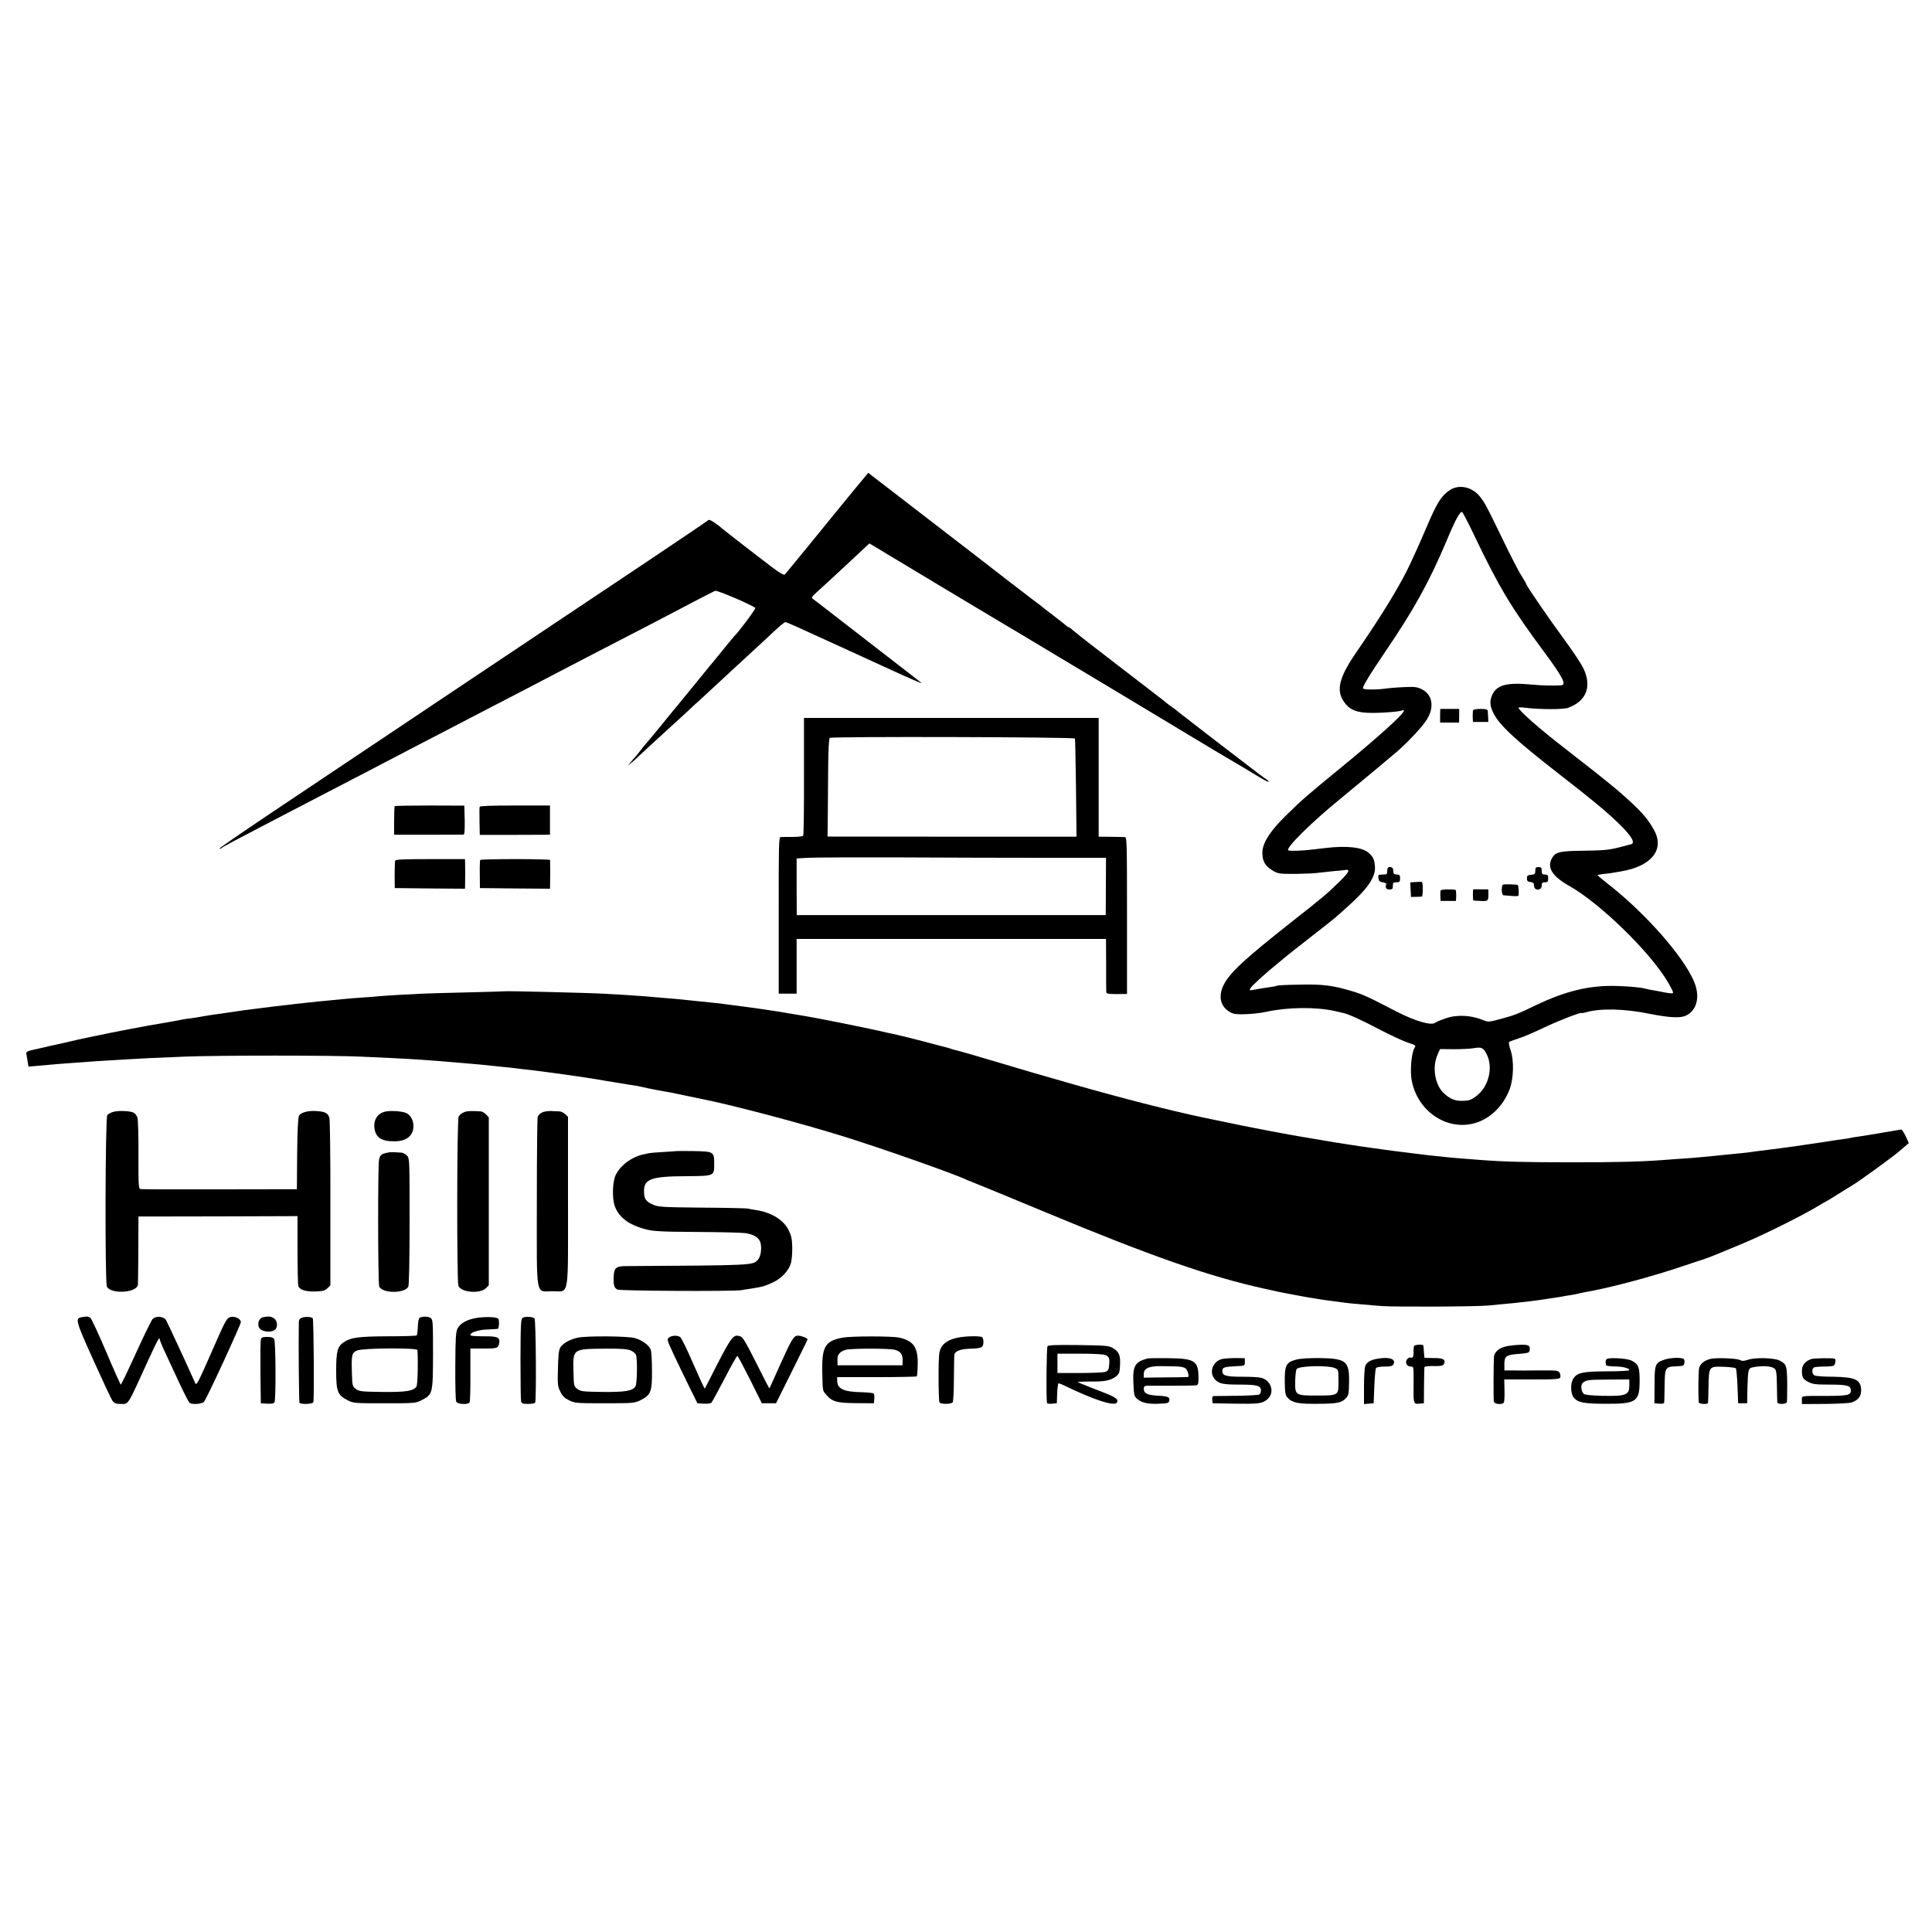 <?xml version="1.0" standalone="no"?>
<!DOCTYPE svg PUBLIC "-//W3C//DTD SVG 20010904//EN"
 "http://www.w3.org/TR/2001/REC-SVG-20010904/DTD/svg10.dtd">
<svg version="1.0" xmlns="http://www.w3.org/2000/svg"
 width="1500pt" height="1500pt" viewBox="0 0 1500 1500"
 preserveAspectRatio="xMidYMid meet">
<g transform="translate(0,1500) scale(0.1,-0.1)"
fill="#000000" stroke="none">
<path d="M6698 11277 c-24 -28 -51 -61 -60 -72 -9 -11 -52 -63 -95 -116 -157
-194 -436 -534 -448 -548 -11 -11 -45 11 -196 128 -101 78 -191 147 -199 154
-8 7 -35 28 -60 47 -25 19 -47 37 -50 41 -3 3 -23 17 -44 32 -35 23 -42 25
-55 13 -9 -8 -216 -148 -461 -312 -552 -368 -2418 -1616 -2948 -1971 -216
-145 -387 -263 -380 -263 8 0 18 4 23 9 12 10 94 54 425 226 135 70 304 158
375 195 72 37 193 100 270 140 77 40 181 94 230 120 50 26 152 79 228 119 75
39 197 102 270 140 72 38 193 100 267 139 250 129 415 215 500 260 97 51 373
194 785 407 94 49 235 123 315 165 80 42 153 79 162 83 16 6 287 -110 312
-133 6 -6 -129 -188 -164 -220 -3 -3 -27 -32 -54 -65 -26 -33 -63 -78 -81
-100 -19 -22 -91 -110 -160 -195 -70 -85 -134 -164 -143 -175 -10 -11 -69 -83
-131 -160 -63 -77 -117 -142 -121 -145 -3 -3 -21 -25 -40 -50 -19 -25 -39 -49
-45 -55 -6 -5 -19 -21 -30 -35 l-20 -25 24 20 c14 11 41 36 61 55 21 19 64 59
96 89 73 66 235 215 281 257 18 18 77 72 130 120 102 94 191 176 253 234 21
19 79 73 130 120 51 47 125 115 164 152 39 37 76 67 83 68 11 0 84 -33 448
-200 116 -53 121 -55 380 -174 138 -63 240 -108 229 -98 -38 30 -71 56 -326
253 -138 107 -308 238 -377 292 -69 54 -133 103 -141 108 -12 7 -7 17 30 50
25 23 85 78 134 123 48 44 105 97 125 116 21 19 63 59 94 88 l57 53 579 -348
c319 -191 596 -357 616 -368 19 -11 109 -65 200 -120 91 -55 181 -109 200
-120 19 -11 278 -166 575 -345 560 -337 573 -345 661 -396 30 -17 102 -60 162
-97 59 -36 107 -62 107 -57 0 5 -8 14 -17 19 -10 5 -93 67 -184 138 -92 70
-220 169 -284 218 -65 50 -123 95 -129 100 -6 6 -29 23 -51 39 -22 17 -42 33
-45 36 -3 3 -21 17 -40 30 -19 13 -37 27 -40 30 -3 3 -52 42 -110 86 -58 44
-175 134 -260 200 -85 66 -195 151 -245 189 -49 38 -101 80 -115 92 -14 13
-28 23 -32 23 -3 0 -13 6 -20 13 -7 6 -51 41 -98 77 -47 35 -90 69 -96 75 -7
5 -24 19 -40 30 -26 19 -341 261 -449 346 -42 33 -232 179 -767 591 l-87 67
-43 -52z"/>
<path d="M11255 11194 c-65 -44 -98 -96 -180 -289 -26 -60 -57 -132 -70 -160
-12 -27 -37 -81 -54 -118 -75 -162 -213 -390 -421 -692 -133 -193 -158 -294
-96 -383 45 -65 100 -87 221 -87 97 0 221 11 237 21 4 3 8 1 8 -4 0 -25 -203
-208 -494 -446 -266 -218 -299 -247 -419 -365 -118 -114 -179 -207 -185 -276
-6 -72 17 -118 77 -153 44 -26 52 -27 176 -27 72 1 150 4 175 8 25 3 78 9 119
13 41 3 82 7 91 9 47 9 36 -15 -37 -87 -106 -103 -126 -120 -378 -318 -361
-285 -478 -393 -524 -486 -42 -83 -28 -160 36 -204 31 -21 48 -25 107 -25 64
1 135 8 191 20 165 36 385 38 530 5 28 -6 57 -13 65 -15 39 -8 138 -53 275
-125 83 -43 179 -88 215 -101 79 -27 74 -23 61 -47 -24 -45 -35 -183 -19 -258
51 -248 296 -397 516 -315 109 41 201 138 245 260 29 82 32 218 6 295 -11 32
-17 62 -12 66 4 4 38 16 74 28 36 11 124 49 195 83 113 54 294 124 294 114 0
-2 14 0 31 5 113 33 301 29 495 -11 153 -30 237 -35 282 -15 77 35 108 126 78
227 -53 185 -374 558 -689 802 -42 33 -76 62 -74 63 2 2 25 6 53 9 27 2 60 7
74 10 14 2 38 7 53 9 235 39 340 165 263 314 -52 98 -109 162 -282 312 -25 22
-212 173 -239 192 -5 5 -29 23 -51 40 -23 18 -80 62 -125 98 -196 151 -359
295 -359 315 0 4 24 4 53 0 110 -14 291 -14 330 -1 143 51 188 164 121 306
-17 36 -84 137 -149 225 -115 156 -295 418 -295 430 0 3 -16 32 -36 63 -21 31
-84 154 -141 272 -132 272 -139 286 -177 337 -60 82 -167 107 -241 57z m192
-353 c192 -402 288 -561 544 -906 147 -199 174 -254 127 -256 -62 -4 -151 -1
-228 6 -185 18 -266 -2 -302 -75 -24 -49 -22 -88 7 -147 48 -95 171 -209 510
-473 265 -206 360 -285 458 -379 108 -104 139 -159 96 -167 -7 -2 -39 -10 -69
-18 -94 -25 -130 -29 -300 -31 -175 -2 -209 -10 -235 -49 -50 -76 -9 -147 130
-225 239 -135 630 -516 764 -746 23 -38 41 -75 41 -81 0 -9 -19 -8 -72 2 -40
8 -86 17 -103 19 -16 3 -37 8 -45 10 -33 9 -120 17 -221 20 -206 6 -393 -39
-619 -147 -149 -72 -179 -83 -290 -112 -77 -21 -88 -21 -120 -8 -80 33 -163
43 -247 29 -37 -7 -113 -35 -129 -47 -29 -25 -155 11 -303 87 -221 115 -257
131 -342 157 -151 46 -233 56 -421 51 -86 -1 -160 -5 -165 -8 -4 -3 -28 -8
-53 -11 -51 -7 -92 -14 -133 -22 -26 -5 -28 -4 -18 14 10 19 121 120 211 192
24 19 48 40 54 45 6 6 94 75 196 155 102 79 190 149 196 155 7 5 50 44 96 85
157 140 219 231 213 312 -4 54 -13 74 -47 105 -49 45 -168 59 -338 39 -30 -4
-72 -9 -92 -11 -93 -11 -184 -14 -196 -7 -24 16 186 223 408 403 122 100 420
348 454 379 90 82 185 185 216 237 58 96 41 191 -42 232 -37 18 -55 20 -138
16 -52 -2 -123 -8 -158 -13 -60 -8 -150 -7 -159 2 -9 9 45 98 172 286 226 332
342 543 480 870 67 160 102 223 117 214 6 -4 49 -86 95 -183z m92 -4019 c57
-104 22 -257 -77 -332 -38 -29 -54 -35 -102 -37 -64 -2 -103 14 -154 63 -65
64 -87 197 -47 290 l21 49 106 -1 c58 0 125 3 148 7 68 11 79 7 105 -39z"/>
<path d="M11181 9443 l0 -53 73 0 74 0 1 53 0 53 -73 0 -74 0 -1 -53z"/>
<path d="M11437 9486 c-2 -6 -3 -29 -3 -51 l2 -40 59 0 60 0 -1 35 c-1 19 -2
42 -3 50 -1 12 -14 16 -56 16 -30 0 -56 -4 -58 -10z"/>
<path d="M10777 8264 c-4 -4 -7 -18 -7 -31 0 -20 -5 -23 -36 -23 -33 0 -35 -2
-32 -27 2 -22 9 -29 33 -33 17 -3 29 -9 28 -13 -10 -28 -1 -44 25 -43 23 1 27
5 26 29 0 23 4 27 28 27 24 0 28 4 28 30 0 25 -4 30 -25 30 -14 0 -26 6 -26
13 -1 6 -2 19 -3 27 -1 16 -28 25 -39 14z"/>
<path d="M11920 8239 c0 -24 -4 -28 -32 -31 -28 -2 -33 -7 -33 -28 0 -20 6
-26 28 -28 21 -3 27 -9 27 -27 0 -12 7 -25 15 -29 25 -9 45 4 45 30 0 19 5 24
25 24 21 0 25 5 25 30 0 25 -4 30 -25 30 -21 0 -25 5 -25 29 0 24 -4 29 -25
29 -21 0 -25 -5 -25 -29z"/>
<path d="M10992 8152 l-43 -3 3 -57 3 -56 38 1 c20 0 41 1 46 2 9 1 10 107 1
113 -3 2 -24 2 -48 0z"/>
<path d="M11670 8132 c-15 -5 -13 -82 3 -83 119 -10 117 -10 118 8 2 26 -2 67
-7 72 -5 5 -100 7 -114 3z"/>
<path d="M11185 8086 c-2 -6 -3 -27 -2 -46 l2 -35 60 0 59 0 2 43 c0 23 -2 42
-5 43 -38 7 -114 4 -116 -5z"/>
<path d="M11439 8095 c-5 -1 -4 -85 0 -86 3 -1 29 -3 58 -4 56 -3 59 0 59 55
l-1 35 -57 0 c-32 1 -59 1 -59 0z"/>
<path d="M6242 8974 c1 -248 -2 -456 -6 -462 -4 -6 -40 -10 -84 -10 -42 0 -84
0 -92 -1 -13 -1 -15 -75 -14 -608 l0 -608 70 0 69 0 0 213 0 212 1201 0 1201
0 1 -197 c0 -109 0 -205 1 -214 1 -14 14 -17 81 -17 l80 1 0 608 c0 573 -1
609 -17 610 -10 1 -60 1 -110 2 l-93 1 0 461 0 461 -1144 0 -1144 0 0 -452z
m2104 292 c2 -6 5 -180 8 -387 l4 -375 -967 0 -966 1 2 170 c1 94 2 265 3 380
1 125 6 212 12 216 19 12 1899 7 1904 -5z m-230 -926 l471 0 -1 -222 -1 -223
-1200 0 -1199 0 -1 220 0 220 85 5 c47 3 375 4 730 3 355 -2 857 -3 1116 -3z"/>
<path d="M3065 8741 c-3 -2 -5 -53 -5 -113 l0 -108 28 -1 c31 0 490 0 510 1 9
0 11 28 10 113 l-3 112 -268 1 c-147 0 -270 -2 -272 -5z"/>
<path d="M3724 8736 c-2 -6 -2 -58 -1 -115 l2 -103 240 0 c132 1 255 1 273 1
l32 1 0 113 0 113 -271 0 c-182 0 -272 -3 -275 -10z"/>
<path d="M3068 8318 c-2 -7 -4 -58 -4 -113 l1 -100 273 -3 272 -2 1 32 c1 38
1 130 0 171 l-1 27 -269 0 c-206 0 -270 -3 -273 -12z"/>
<path d="M3728 8323 c-2 -5 -4 -55 -3 -113 l1 -105 272 -3 272 -2 1 27 c1 35
1 186 0 196 -1 4 -122 7 -270 7 -149 0 -271 -3 -273 -7z"/>
<path d="M3927 7304 c-1 -1 -137 -5 -302 -9 -165 -4 -322 -8 -350 -10 -27 -2
-106 -6 -175 -9 -69 -4 -141 -9 -160 -11 -19 -2 -78 -7 -130 -10 -52 -4 -113
-8 -135 -11 -22 -2 -65 -6 -95 -9 -30 -3 -77 -8 -105 -10 -67 -7 -142 -15
-185 -20 -19 -3 -57 -7 -85 -10 -68 -8 -123 -14 -165 -20 -19 -3 -55 -7 -79
-10 -23 -3 -55 -7 -70 -9 -25 -4 -129 -19 -221 -32 -25 -3 -67 -10 -95 -15
-27 -5 -69 -12 -91 -15 -23 -2 -53 -7 -65 -9 -27 -6 -35 -7 -164 -30 -101 -17
-92 -15 -270 -49 -128 -25 -155 -30 -205 -41 -14 -3 -36 -8 -50 -10 -121 -25
-135 -29 -221 -49 -37 -8 -80 -18 -95 -21 -16 -3 -33 -7 -39 -9 -5 -1 -47 -11
-92 -21 -75 -16 -82 -20 -78 -39 2 -12 7 -38 10 -59 l6 -38 72 6 c40 3 90 8
112 10 22 2 78 7 125 10 47 3 110 8 140 10 30 3 96 7 145 10 50 3 133 8 185
11 111 7 158 9 425 20 255 11 1169 11 1385 0 91 -4 197 -9 235 -11 140 -6 336
-20 435 -29 30 -3 89 -8 130 -11 41 -3 93 -8 115 -10 46 -5 115 -12 195 -20
30 -3 71 -7 90 -10 19 -3 58 -7 85 -10 28 -3 65 -7 83 -10 18 -2 69 -9 115
-15 120 -16 285 -40 342 -50 28 -5 64 -11 80 -14 17 -2 62 -10 100 -16 39 -7
84 -14 100 -16 17 -2 48 -8 70 -13 22 -6 78 -17 125 -26 47 -8 94 -17 105 -19
11 -2 67 -14 125 -26 58 -12 112 -23 120 -25 219 -43 761 -186 1085 -287 285
-88 859 -290 960 -338 11 -5 83 -34 160 -65 77 -32 285 -117 462 -191 813
-338 1262 -495 1688 -589 65 -15 164 -36 190 -40 17 -3 77 -14 135 -25 58 -10
125 -21 149 -24 48 -6 121 -16 160 -21 12 -2 57 -7 100 -10 42 -4 121 -10 176
-15 103 -8 740 -5 830 4 28 3 79 8 115 11 36 3 79 7 95 9 17 2 57 7 90 10 33
4 87 11 120 16 33 5 78 12 100 15 22 3 49 8 61 10 12 3 39 7 60 10 21 4 47 8
56 11 10 3 30 7 45 10 197 33 533 123 788 210 72 24 137 46 145 48 22 6 155
60 305 123 178 75 481 227 595 298 19 12 40 24 45 26 6 2 50 29 98 59 48 30
95 60 105 65 49 28 316 222 367 266 11 10 32 28 48 41 l27 23 -24 53 c-14 28
-29 52 -34 52 -4 0 -33 -4 -63 -10 -30 -5 -70 -12 -89 -15 -19 -3 -60 -10 -90
-15 -30 -5 -72 -12 -94 -15 -21 -2 -46 -7 -55 -9 -9 -3 -36 -7 -61 -10 -25 -3
-56 -8 -70 -10 -28 -5 -174 -27 -205 -31 -11 -2 -54 -8 -95 -14 -41 -6 -95
-13 -119 -16 -23 -3 -55 -7 -70 -9 -14 -2 -53 -7 -86 -11 -32 -4 -66 -8 -75
-10 -8 -2 -49 -6 -90 -10 -117 -12 -121 -12 -200 -20 -41 -4 -87 -8 -103 -10
-15 -2 -71 -6 -125 -10 -53 -3 -117 -8 -142 -10 -172 -14 -398 -20 -740 -19
-353 0 -510 4 -706 19 -160 12 -212 17 -244 20 -19 2 -62 6 -95 10 -33 3 -73
8 -90 10 -16 2 -52 7 -80 10 -98 12 -210 26 -235 30 -14 2 -45 7 -70 10 -87
12 -116 16 -180 26 -36 6 -78 12 -95 15 -16 2 -41 6 -55 9 -14 2 -38 7 -55 9
-119 19 -307 52 -430 76 -55 11 -113 22 -130 25 -24 4 -150 30 -390 80 -250
53 -634 151 -1000 256 -285 81 -369 106 -630 184 -118 35 -255 75 -279 80 -10
2 -33 9 -51 15 -18 6 -41 12 -51 14 -10 3 -81 21 -156 41 -76 20 -168 43 -205
51 -38 8 -75 16 -83 18 -110 27 -532 112 -645 130 -16 3 -70 12 -120 20 -49 9
-108 18 -130 21 -22 3 -50 7 -61 9 -12 2 -79 12 -150 21 -71 9 -140 18 -154
20 -24 4 -74 9 -183 20 -28 3 -72 7 -97 10 -50 6 -121 12 -220 20 -36 3 -87 7
-115 10 -27 2 -99 7 -160 11 -60 3 -132 7 -160 9 -93 6 -754 22 -758 19z"/>
<path d="M881 6368 c-19 -5 -41 -17 -48 -26 -16 -21 -19 -1302 -3 -1332 33
-61 237 -47 241 17 1 10 2 133 3 273 l1 255 618 1 617 2 0 -263 c0 -145 3
-271 6 -280 12 -30 57 -44 133 -42 58 2 75 7 93 25 l23 22 0 638 c1 358 -3
649 -8 665 -11 34 -31 45 -90 50 -68 7 -132 -9 -146 -36 -7 -15 -12 -114 -14
-296 l-2 -274 -600 -1 c-330 -1 -607 0 -615 2 -14 3 -16 37 -15 265 1 144 -3
274 -8 290 -5 15 -18 32 -29 38 -26 14 -115 18 -157 7z"/>
<path d="M2993 6370 c-61 -13 -94 -64 -86 -128 10 -75 56 -105 160 -103 90 1
143 44 143 119 0 45 -24 87 -57 101 -35 14 -117 20 -160 11z"/>
<path d="M3601 6364 c-16 -7 -34 -21 -40 -33 -14 -25 -15 -1278 -2 -1314 20
-52 168 -64 214 -18 l22 22 0 652 0 652 -22 23 c-12 12 -30 23 -40 23 -76 5
-106 4 -132 -7z"/>
<path d="M4211 6364 c-16 -7 -32 -22 -36 -34 -4 -12 -7 -312 -7 -667 0 -759
-13 -688 123 -688 131 0 119 -69 119 701 l0 653 -22 21 c-12 11 -31 20 -42 21
-12 0 -40 2 -63 3 -24 1 -56 -3 -72 -10z"/>
<path d="M5252 6063 c-4 -1 -50 -4 -102 -7 -52 -3 -102 -7 -110 -9 -8 -2 -31
-7 -50 -11 -91 -21 -179 -89 -212 -164 -22 -49 -26 -172 -7 -230 25 -78 90
-136 192 -171 90 -31 122 -34 457 -36 173 -1 338 -5 366 -9 73 -11 111 -37
120 -81 9 -47 -1 -103 -22 -126 -39 -43 -27 -43 -1020 -49 -80 0 -97 -13 -99
-79 -4 -67 3 -89 28 -103 21 -11 897 -15 962 -5 17 3 50 9 75 12 95 15 108 19
178 52 63 31 118 91 133 147 6 23 11 77 10 121 -1 63 -7 91 -27 132 -39 81
-134 140 -254 158 -25 4 -54 9 -65 12 -11 2 -171 6 -356 7 -312 3 -338 5 -381
24 -55 24 -68 45 -68 106 0 92 58 113 324 114 225 2 221 0 221 97 0 93 -4 95
-158 98 -70 1 -130 1 -135 0z"/>
<path d="M3004 6050 c-44 -10 -52 -17 -61 -53 -10 -39 -9 -953 1 -984 18 -55
197 -58 226 -3 6 12 10 208 10 507 0 479 0 490 -20 511 -12 12 -31 22 -43 23
-12 1 -35 2 -52 3 -16 2 -44 0 -61 -4z"/>
<path d="M632 4773 c-49 -10 -45 -27 93 -333 73 -162 140 -305 149 -317 13
-17 27 -23 56 -23 72 0 53 -28 212 320 77 168 98 208 98 183 0 -6 16 -47 36
-90 20 -43 70 -150 110 -237 41 -88 79 -163 86 -168 25 -15 97 -9 113 10 20
23 285 597 285 617 0 26 -47 49 -82 39 -29 -9 -37 -24 -146 -273 -103 -235
-117 -261 -126 -240 -47 107 -217 474 -227 490 -22 32 -84 34 -107 4 -10 -13
-68 -132 -128 -264 -60 -132 -112 -240 -116 -241 -3 0 -54 114 -113 253 -59
138 -114 258 -123 265 -16 12 -28 13 -70 5z"/>
<path d="M2042 4773 c-29 -6 -45 -44 -32 -77 15 -39 109 -48 132 -12 16 23 8
65 -14 80 -22 16 -41 18 -86 9z"/>
<path d="M2343 4769 c-16 -6 -23 -17 -23 -36 -3 -186 1 -617 5 -624 9 -14 102
-11 108 4 7 20 3 645 -5 652 -11 12 -61 14 -85 4z"/>
<path d="M3257 4768 c-6 -4 -12 -33 -13 -68 -1 -33 -5 -64 -8 -68 -4 -4 -105
-7 -224 -7 -228 -1 -290 -9 -346 -48 -46 -32 -56 -71 -56 -219 0 -161 11 -189
86 -228 48 -25 52 -25 289 -25 238 0 241 0 290 25 85 44 86 49 87 356 0 247
-1 269 -18 281 -18 13 -66 14 -87 1z m-16 -250 c6 -101 2 -271 -8 -284 -25
-34 -81 -43 -265 -41 -162 2 -179 4 -205 23 -27 21 -28 24 -31 130 -4 136 0
152 41 169 45 19 467 22 468 3z"/>
<path d="M3702 4768 c-71 -11 -128 -41 -149 -81 -14 -28 -17 -68 -18 -292 -1
-143 2 -268 7 -277 10 -21 92 -26 104 -6 4 6 7 103 6 215 l0 203 103 0 c107 0
113 2 121 44 7 43 -14 52 -120 51 -54 0 -100 3 -102 7 -12 20 57 44 132 46 43
2 80 4 81 6 8 8 10 64 3 76 -9 15 -92 19 -168 8z"/>
<path d="M4059 4769 c-15 -8 -17 -42 -18 -321 0 -172 2 -321 5 -330 4 -14 16
-18 54 -18 27 0 51 4 55 10 10 17 6 643 -5 654 -13 13 -71 17 -91 5z"/>
<path d="M4489 4615 c-63 -13 -117 -43 -139 -77 -11 -17 -16 -61 -18 -160 -4
-125 -2 -142 18 -182 16 -34 32 -50 68 -68 45 -22 56 -23 277 -23 225 0 231 1
280 25 78 39 88 64 87 228 0 75 -4 149 -10 164 -14 35 -67 73 -122 89 -58 16
-367 18 -441 4z m406 -99 c18 -8 37 -23 42 -33 13 -25 10 -224 -3 -246 -21
-36 -79 -46 -256 -44 -152 2 -170 4 -195 23 -28 21 -28 23 -31 142 -4 170 -6
169 251 171 116 1 167 -3 192 -13z"/>
<path d="M5195 4616 c-19 -13 -17 -19 38 -137 32 -68 86 -180 120 -249 l62
-125 49 -3 c27 -2 54 2 59 7 6 6 52 91 103 188 50 98 95 177 99 176 4 -1 48
-84 99 -185 l91 -183 55 0 55 0 122 245 c67 135 123 248 123 251 0 10 -49 29
-75 29 -32 0 -48 -25 -140 -230 -43 -96 -79 -177 -81 -179 -2 -2 -48 87 -103
198 -85 169 -105 202 -127 207 -56 14 -61 7 -250 -365 l-22 -43 -15 28 c-8 16
-47 103 -87 194 -40 91 -79 171 -88 178 -21 16 -64 15 -87 -2z"/>
<path d="M6544 4615 c-137 -25 -164 -70 -160 -265 4 -157 1 -143 32 -180 45
-53 83 -63 234 -64 l135 -1 3 34 c2 18 0 37 -5 42 -4 4 -48 9 -98 10 -135 3
-185 27 -185 89 l0 28 306 0 c168 0 308 3 311 6 4 3 7 43 8 88 4 136 -31 188
-145 213 -54 12 -369 12 -436 0z m405 -95 c43 -12 60 -36 59 -82 l-1 -38 -252
0 -252 0 -1 39 c-2 43 17 67 64 81 40 12 342 12 383 0z"/>
<path d="M7439 4615 c-71 -14 -115 -41 -135 -84 -14 -29 -17 -69 -17 -221 0
-103 3 -192 7 -198 10 -16 93 -15 103 1 4 6 9 86 9 177 1 91 2 175 3 187 2 33
45 50 131 52 56 2 78 6 87 18 12 16 11 59 -2 71 -10 11 -130 9 -186 -3z"/>
<path d="M2025 4598 c-3 -13 -4 -129 -3 -258 l3 -235 49 -3 c33 -2 52 1 57 10
12 19 10 467 -2 490 -7 13 -21 18 -54 18 -38 0 -45 -3 -50 -22z"/>
<path d="M8133 4548 c-8 -10 -12 -401 -4 -441 0 -5 18 -7 39 -5 l37 3 3 78 c2
42 6 77 11 77 4 0 21 -6 37 -14 246 -119 403 -169 417 -133 11 29 -11 41 -198
112 -55 22 -103 41 -107 44 -4 3 38 5 93 5 114 -2 164 8 204 40 25 20 28 30
31 87 4 76 -8 105 -56 133 -32 18 -55 20 -266 23 -177 2 -234 0 -241 -9z m451
-69 c28 -13 33 -27 27 -82 -2 -30 -9 -40 -28 -48 -13 -5 -103 -9 -199 -9
l-174 0 0 75 0 75 175 0 c109 0 183 -4 199 -11z"/>
<path d="M10978 4548 c-2 -7 -4 -30 -3 -50 0 -35 -6 -43 -30 -38 -5 1 -15 -6
-22 -16 -17 -23 1 -54 30 -54 23 0 23 -1 22 -127 -2 -164 -1 -165 44 -161 l36
3 1 135 c1 74 2 140 3 145 0 6 31 10 71 9 56 -1 73 2 80 15 18 35 -5 48 -80
47 -38 0 -70 1 -71 4 0 3 -2 23 -4 45 -1 22 -3 43 -4 48 -2 12 -69 8 -73 -5z"/>
<path d="M11686 4545 c-51 -13 -84 -44 -87 -80 -4 -55 -4 -332 -1 -347 5 -21
66 -26 78 -7 4 6 6 49 5 95 l-2 84 214 0 c186 0 216 2 221 16 3 8 1 24 -5 35
-9 19 -21 20 -162 19 -84 -1 -178 -1 -209 0 l-58 0 0 50 c0 62 15 72 119 79
62 5 75 9 77 25 6 40 -5 47 -75 45 -37 -1 -88 -7 -115 -14z"/>
<path d="M8910 4453 c-100 -27 -117 -58 -110 -198 5 -93 6 -98 35 -121 35 -27
84 -37 175 -32 54 2 65 6 68 22 6 29 -9 36 -91 40 -82 5 -107 18 -107 55 0 15
7 21 23 22 12 0 101 0 197 0 96 0 182 2 191 4 12 4 15 19 14 68 -2 122 -32
140 -235 142 -80 1 -152 0 -160 -2z m231 -62 c25 -1 53 -7 62 -14 18 -13 33
-66 20 -68 -5 -1 -83 -3 -175 -3 l-168 -2 0 27 c0 48 46 66 159 62 31 -1 77
-2 102 -2z"/>
<path d="M9490 4449 c-76 -16 -107 -109 -55 -161 32 -32 62 -38 196 -38 127 0
159 -9 159 -44 0 -14 -6 -28 -12 -33 -7 -4 -87 -9 -178 -10 -91 -1 -171 -2
-178 -2 -9 -1 -12 -11 -10 -28 l3 -28 165 -3 c193 -3 219 0 260 34 61 52 29
153 -55 168 -18 4 -81 7 -140 7 -126 0 -155 8 -155 44 0 29 13 33 110 38 65 3
65 3 65 32 l0 30 -70 1 c-38 0 -86 -3 -105 -7z"/>
<path d="M10068 4445 c-84 -21 -95 -44 -93 -183 2 -82 5 -96 25 -117 35 -37
85 -46 237 -44 148 1 179 8 213 44 20 21 23 35 24 122 3 165 -21 186 -229 189
-75 1 -150 -4 -177 -11z m294 -66 c30 -12 30 -12 30 -118 0 -94 -4 -96 -166
-96 -171 0 -172 1 -170 115 1 45 6 86 12 92 24 24 242 29 294 7z"/>
<path d="M10690 4450 c-50 -9 -80 -27 -90 -56 -6 -14 -10 -86 -10 -160 l0
-135 38 3 37 3 5 130 c3 72 9 136 13 143 5 7 31 12 67 12 47 0 61 4 69 18 22
41 -34 60 -129 42z"/>
<path d="M12472 4446 c-4 -6 -7 -17 -6 -23 1 -7 2 -17 3 -22 0 -5 30 -9 64
-10 64 0 117 -13 117 -29 0 -5 -78 -9 -173 -9 -189 -1 -232 -10 -262 -57 -23
-35 -22 -112 2 -144 31 -41 74 -50 245 -51 244 -1 268 15 268 181 0 104 -9
127 -62 154 -37 19 -184 27 -196 10z m178 -200 c0 -78 -24 -87 -216 -83 -79 2
-127 7 -137 15 -22 19 -27 69 -8 86 27 23 41 24 204 25 l157 1 0 -44z"/>
<path d="M12924 4444 c-74 -25 -78 -36 -78 -196 l-1 -143 38 -3 c25 -2 37 1
38 10 1 7 2 66 3 130 2 141 5 147 91 150 57 3 60 4 63 30 2 19 -2 28 -15 31
-31 9 -100 4 -139 -9z"/>
<path d="M13283 4450 c-49 -11 -82 -37 -91 -71 -6 -25 -8 -205 -3 -266 1 -14
70 -19 72 -5 1 4 3 63 4 131 3 153 3 154 122 149 45 -2 85 -7 90 -11 4 -5 10
-68 13 -140 l5 -132 35 0 35 0 2 115 c4 150 6 158 46 165 68 13 138 9 162 -9
16 -12 19 -29 21 -132 1 -66 2 -125 3 -131 1 -8 15 -13 35 -13 19 0 36 6 39
13 2 6 3 71 3 144 -2 142 -5 152 -60 180 -41 21 -188 25 -244 6 -33 -11 -47
-11 -64 -2 -25 13 -178 19 -225 9z"/>
<path d="M14066 4449 c-47 -13 -76 -47 -76 -90 0 -54 8 -67 51 -89 32 -17 59
-20 164 -20 138 0 165 -8 165 -46 0 -36 -25 -41 -185 -42 -213 0 -195 3 -195
-32 l0 -31 182 1 c99 1 193 6 207 12 48 18 71 48 71 92 -1 84 -43 104 -216
107 -71 0 -137 5 -146 10 -22 12 -23 55 -2 63 9 3 42 6 74 6 32 0 65 3 74 6
16 6 23 53 9 56 -27 5 -153 3 -177 -3z"/>
</g>
</svg>

